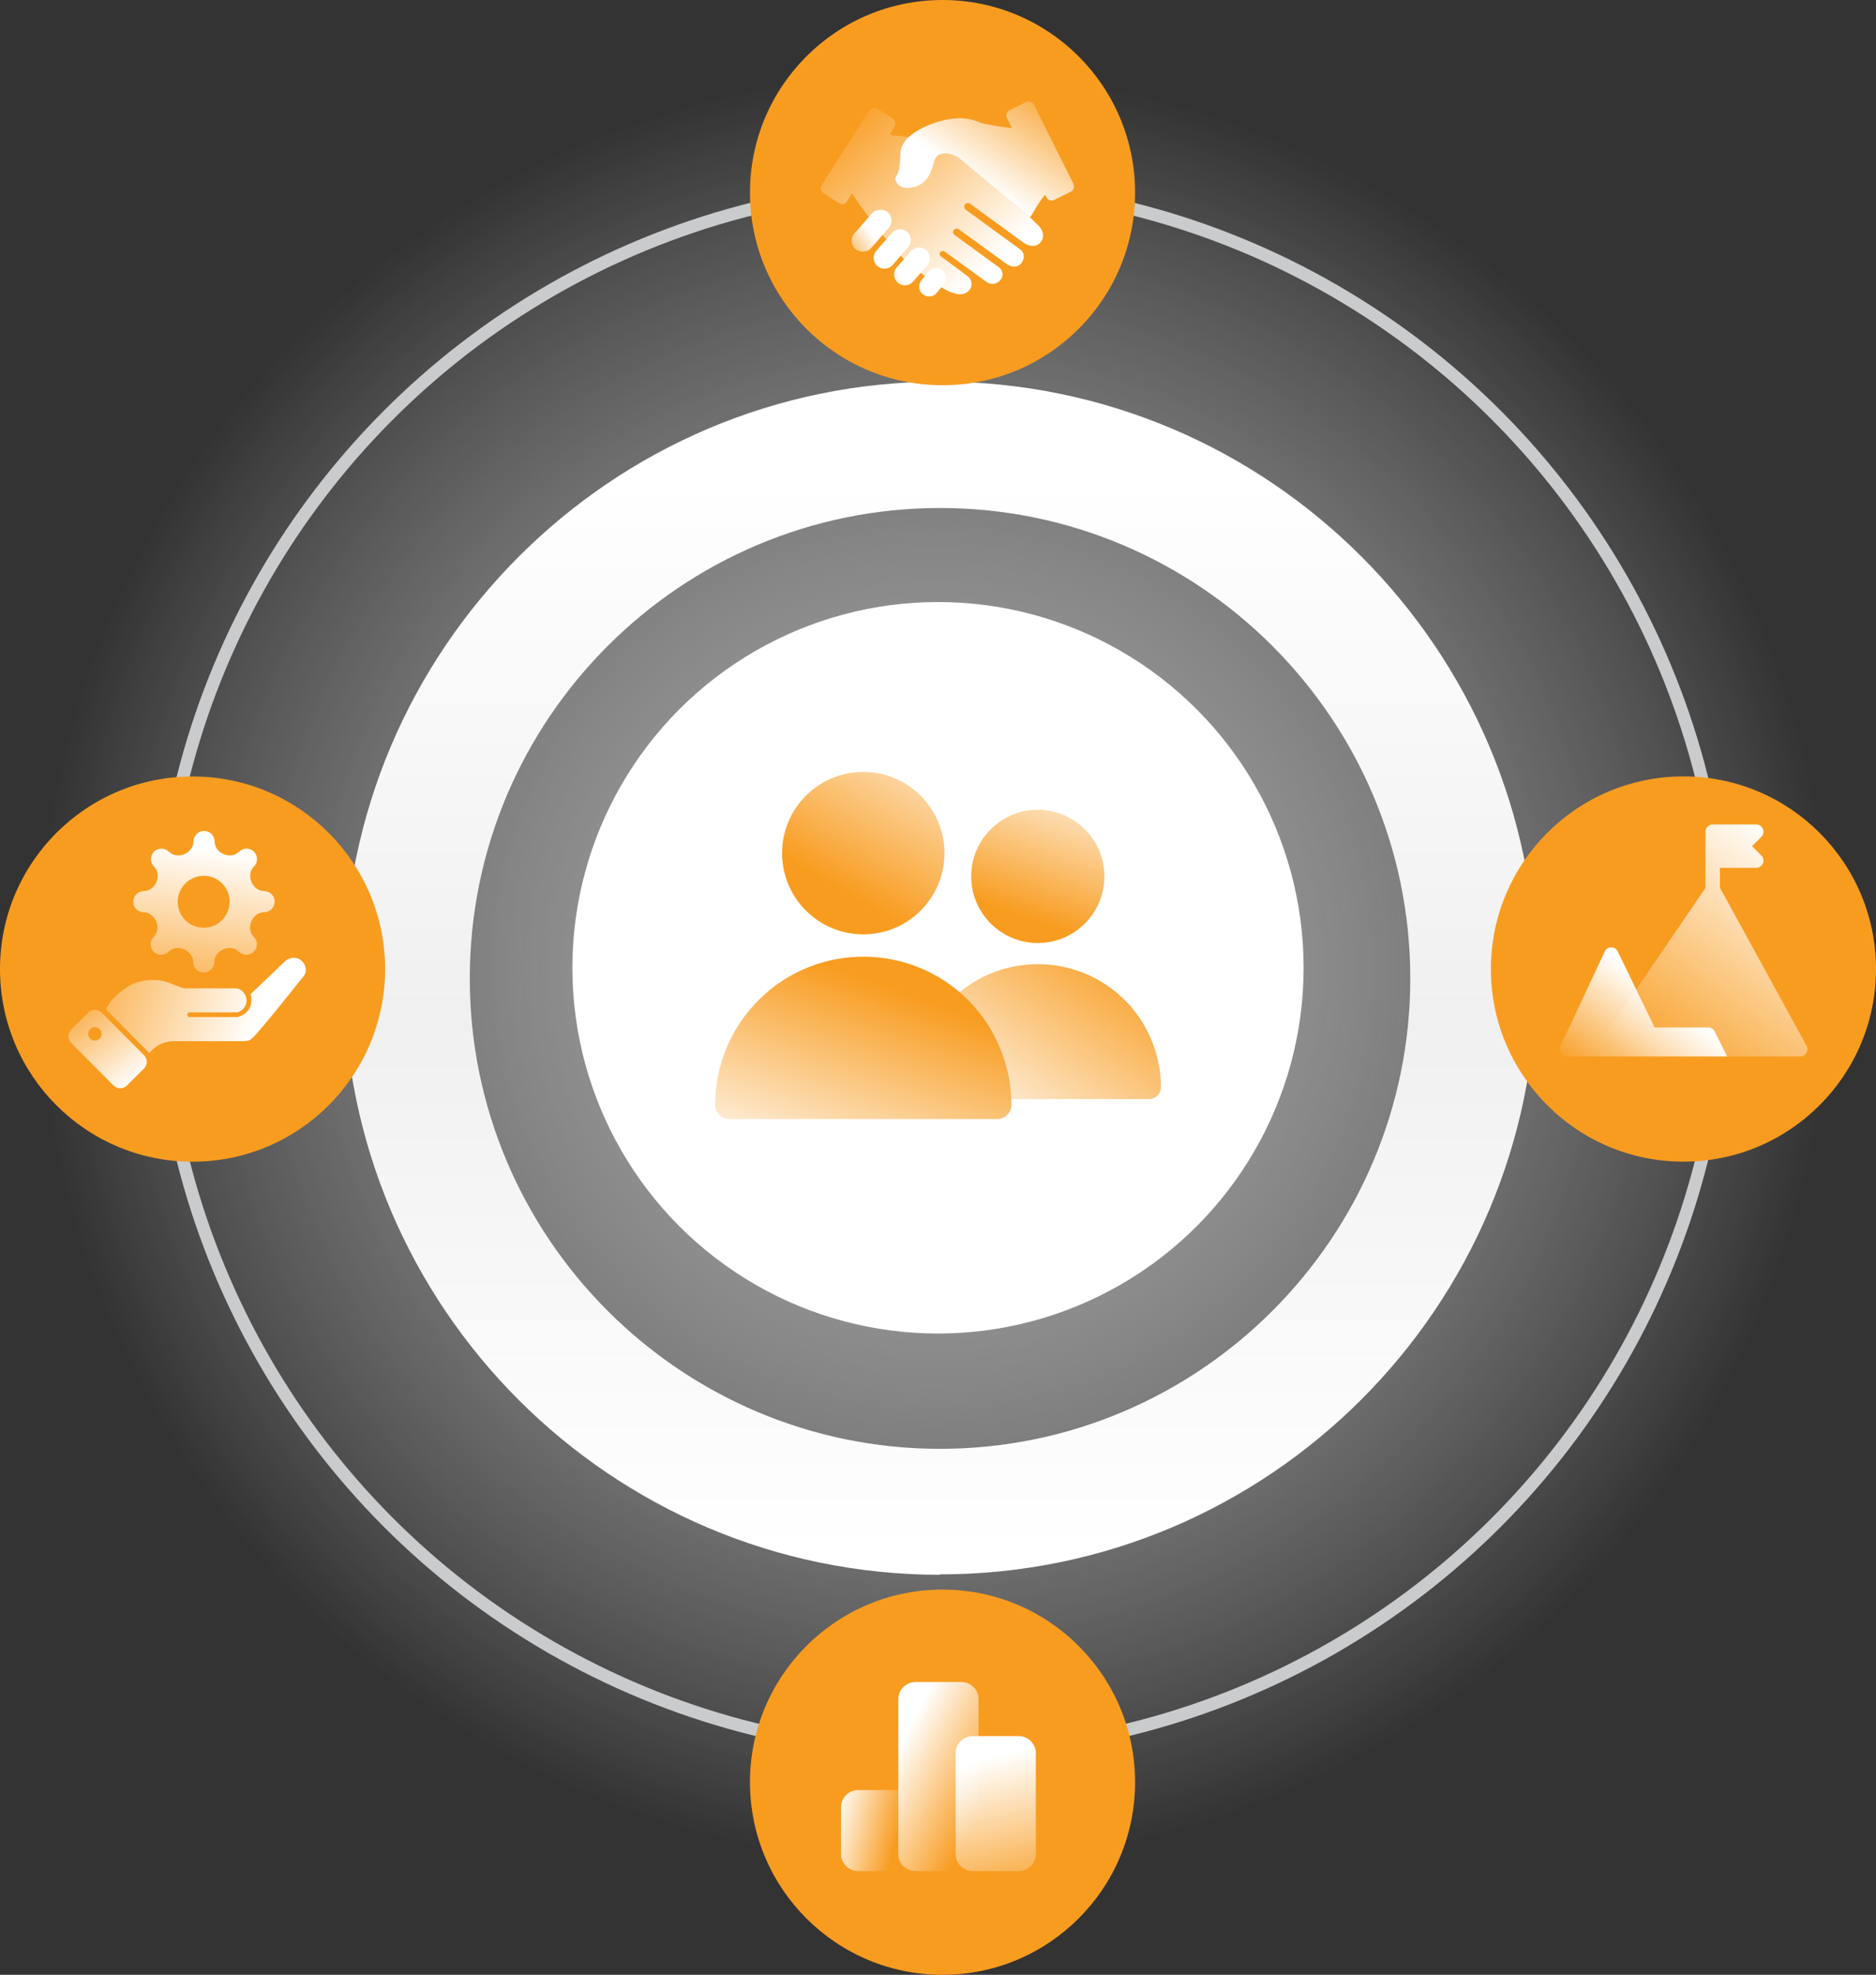 <?xml version="1.0" encoding="UTF-8"?>
<svg xmlns="http://www.w3.org/2000/svg" xmlns:xlink="http://www.w3.org/1999/xlink" id="_图层_1" width="360" height="378.83" viewBox="0 0 360 378.83">
  <rect x="0" y="0" width="360" height="378.83" fill="#333333" stroke="none"/>
  <defs>
    <style>.cls-1{fill:url(#_未命名的渐变_8);}.cls-1,.cls-2,.cls-3,.cls-4,.cls-5,.cls-6,.cls-7,.cls-8,.cls-9,.cls-10,.cls-11,.cls-12,.cls-13,.cls-14,.cls-15,.cls-16,.cls-17,.cls-18,.cls-19,.cls-20,.cls-21,.cls-22{stroke-width:0px;}.cls-2{fill:url(#_未命名的渐变_11);}.cls-3{fill:url(#_未命名的渐变_5);}.cls-23{fill:none;stroke:#cacbcd;stroke-dasharray:0 0 0 0 0 0 0 0 0 0 0 0;stroke-linecap:round;stroke-miterlimit:10;stroke-width:2.43px;}.cls-4{fill:url(#_未命名的渐变_10);}.cls-5{fill:url(#_未命名的渐变);}.cls-6{fill:url(#_未命名的渐变_17);}.cls-7{fill:url(#_未命名的渐变_7);}.cls-8{fill:#f89c20;}.cls-9{fill:url(#_未命名的渐变_19);}.cls-10{fill:url(#_未命名的渐变_2);}.cls-11{fill:url(#_未命名的渐变_16);}.cls-12{fill:url(#_未命名的渐变_13);}.cls-13{fill:#fff;}.cls-14{fill:url(#_未命名的渐变_4);}.cls-15{fill:url(#_未命名的渐变_15);}.cls-16{fill:url(#_未命名的渐变_3);}.cls-17{fill:url(#_未命名的渐变_6);}.cls-18{fill:url(#_未命名的渐变_12);}.cls-19{fill:url(#_未命名的渐变_20);}.cls-20{fill:url(#_未命名的渐变_18);}.cls-21{fill:url(#_未命名的渐变_9);}.cls-22{fill:url(#_未命名的渐变_14);}</style>
    <radialGradient id="_未命名的渐变" cx="179.21" cy="-148.63" fx="179.21" fy="-148.63" r="172.23" gradientTransform="translate(0 37.01) scale(1 -1)" gradientUnits="userSpaceOnUse">
      <stop offset="0" stop-color="#a6a6a6"></stop>
      <stop offset="1" stop-color="#fff" stop-opacity="0"></stop>
    </radialGradient>
    <linearGradient id="_未命名的渐变_2" x1="180.39" y1="-261" x2="180.39" y2="-54.16" gradientTransform="translate(0 37.01) scale(1 -1)" gradientUnits="userSpaceOnUse">
      <stop offset="0" stop-color="#fff"></stop>
      <stop offset=".5" stop-color="#f0f0f0"></stop>
      <stop offset="1" stop-color="#fff"></stop>
    </linearGradient>
    <linearGradient id="_未命名的渐变_3" x1="40.61" y1="627.73" x2="35.56" y2="662.65" gradientTransform="translate(0 -464.98)" gradientUnits="userSpaceOnUse">
      <stop offset="0" stop-color="#fff"></stop>
      <stop offset="1" stop-color="#fff" stop-opacity="0"></stop>
    </linearGradient>
    <linearGradient id="_未命名的渐变_4" x1="49.38" y1="660" x2="10.61" y2="647.57" gradientTransform="translate(0 -464.98)" gradientUnits="userSpaceOnUse">
      <stop offset="0" stop-color="#fff"></stop>
      <stop offset="1" stop-color="#fff" stop-opacity="0"></stop>
    </linearGradient>
    <linearGradient id="_未命名的渐变_5" x1="25.82" y1="672.7" x2="12.12" y2="655.52" gradientTransform="translate(0 -464.98)" gradientUnits="userSpaceOnUse">
      <stop offset="0" stop-color="#fff"></stop>
      <stop offset="1" stop-color="#fff" stop-opacity="0"></stop>
    </linearGradient>
    <linearGradient id="_未命名的渐变_6" x1="187.67" y1="500.02" x2="200.73" y2="479.65" gradientTransform="translate(0 -464.98)" gradientUnits="userSpaceOnUse">
      <stop offset="0" stop-color="#fff"></stop>
      <stop offset="1" stop-color="#fff" stop-opacity="0"></stop>
    </linearGradient>
    <linearGradient id="_未命名的渐变_7" x1="213.38" y1="603.46" x2="207.6" y2="608.01" gradientTransform="translate(497.39 -413.07) rotate(41.72) scale(.93) skewX(-14.08)" gradientUnits="userSpaceOnUse">
      <stop offset="0" stop-color="#fff"></stop>
      <stop offset="1" stop-color="#fff" stop-opacity="0"></stop>
    </linearGradient>
    <linearGradient id="_未命名的渐变_8" x1="214.14" y1="641.75" x2="208.36" y2="646.3" gradientTransform="translate(74.85 -540.6) rotate(-9.84) scale(.94) skewX(-19.02)" gradientUnits="userSpaceOnUse">
      <stop offset="0" stop-color="#fff"></stop>
      <stop offset="1" stop-color="#fff" stop-opacity="0"></stop>
    </linearGradient>
    <linearGradient id="_未命名的渐变_9" x1="238.66" y1="622.82" x2="232.89" y2="627.36" gradientTransform="translate(39.97 -500.36) rotate(-8.34) scale(.91) skewX(-16.32)" gradientUnits="userSpaceOnUse">
      <stop offset="0" stop-color="#fff"></stop>
      <stop offset="1" stop-color="#fff" stop-opacity="0"></stop>
    </linearGradient>
    <linearGradient id="_未命名的渐变_10" x1="196.78" y1="590.33" x2="191.01" y2="594.87" gradientTransform="translate(40.1 -511.72) rotate(-5.28) scale(.96 .98) skewX(-10.59)" gradientUnits="userSpaceOnUse">
      <stop offset="0" stop-color="#fff"></stop>
      <stop offset="1" stop-color="#fff" stop-opacity="0"></stop>
    </linearGradient>
    <linearGradient id="_未命名的渐变_11" x1="188.98" y1="516.82" x2="161.53" y2="485.87" gradientTransform="translate(0 -464.98)" gradientUnits="userSpaceOnUse">
      <stop offset="0" stop-color="#fff"></stop>
      <stop offset=".99" stop-color="#fff" stop-opacity="0"></stop>
    </linearGradient>
    <linearGradient id="_未命名的渐变_12" x1="159.68" y1="-311.76" x2="172.24" y2="-314.94" gradientTransform="translate(0 37.01) scale(1 -1)" gradientUnits="userSpaceOnUse">
      <stop offset="0" stop-color="#fff"></stop>
      <stop offset="1" stop-color="#fff" stop-opacity="0"></stop>
    </linearGradient>
    <linearGradient id="_未命名的渐变_13" x1="171.76" y1="-299.51" x2="189.29" y2="-308.52" gradientTransform="translate(0 37.01) scale(1 -1)" gradientUnits="userSpaceOnUse">
      <stop offset="0" stop-color="#fff"></stop>
      <stop offset="1" stop-color="#fff" stop-opacity="0"></stop>
    </linearGradient>
    <linearGradient id="_未命名的渐变_14" x1="188.99" y1="-300.49" x2="196.01" y2="-329.17" gradientTransform="translate(0 37.01) scale(1 -1)" gradientUnits="userSpaceOnUse">
      <stop offset="0" stop-color="#fff"></stop>
      <stop offset="1" stop-color="#fff" stop-opacity="0"></stop>
    </linearGradient>
    <linearGradient id="_未命名的渐变_15" x1="191.06" y1="682.04" x2="215.47" y2="646.47" gradientTransform="translate(0 -464.98)" gradientUnits="userSpaceOnUse">
      <stop offset="0" stop-color="#fef5e9"></stop>
      <stop offset="1" stop-color="#f89c20"></stop>
    </linearGradient>
    <linearGradient id="_未命名的渐变_16" x1="205.91" y1="613.33" x2="196.49" y2="640.88" gradientTransform="translate(0 -464.98)" gradientUnits="userSpaceOnUse">
      <stop offset="0" stop-color="#fef5e9"></stop>
      <stop offset="1" stop-color="#f89c20"></stop>
    </linearGradient>
    <linearGradient id="_未命名的渐变_17" x1="180.72" y1="602.6" x2="161.55" y2="635.74" gradientTransform="translate(0 -464.98)" gradientUnits="userSpaceOnUse">
      <stop offset="0" stop-color="#fef5e9"></stop>
      <stop offset="1" stop-color="#f89c20"></stop>
    </linearGradient>
    <linearGradient id="_未命名的渐变_18" x1="159.65" y1="691.96" x2="172.56" y2="655" gradientTransform="translate(0 -464.98)" gradientUnits="userSpaceOnUse">
      <stop offset="0" stop-color="#fef5e9"></stop>
      <stop offset="1" stop-color="#f89c20"></stop>
    </linearGradient>
    <linearGradient id="_未命名的渐变_19" x1="348.59" y1="629.8" x2="310.76" y2="680.9" gradientTransform="translate(0 -464.98)" gradientUnits="userSpaceOnUse">
      <stop offset="0" stop-color="#fff"></stop>
      <stop offset=".82" stop-color="#fff" stop-opacity="0"></stop>
    </linearGradient>
    <linearGradient id="_未命名的渐变_20" x1="320.31" y1="656.75" x2="303.93" y2="678.37" gradientTransform="translate(0 -464.98)" gradientUnits="userSpaceOnUse">
      <stop offset="0" stop-color="#fff"></stop>
      <stop offset=".82" stop-color="#fff" stop-opacity="0"></stop>
    </linearGradient>
  </defs>
  <circle class="cls-5" cx="179.21" cy="185.65" r="172.23"></circle>
  <path class="cls-10" d="M180.39,302.09c-63.09,0-114.4-51.32-114.4-114.4s51.32-114.48,114.4-114.48,114.4,51.32,114.4,114.4-51.32,114.4-114.4,114.4v.08h0ZM180.39,97.45c-49.75,0-90.24,40.49-90.24,90.24s40.49,90.24,90.24,90.24,90.24-40.49,90.24-90.24-40.49-90.24-90.24-90.24h0Z"></path>
  <path class="cls-13" d="M141.24,206.6c-.16.16-.39.31-.54.47-.23.23-.47.54-.71.79.39-.47.87-.87,1.26-1.33v.08h-.01Z"></path>
  <path class="cls-13" d="M219.23,169.33h0c0-.08-.16-.23-.16-.23l-.79-.54-.16-.16h0v-.08h-.31c-.08,0-.23,0-.23.16v.16c-2.43,2.82-5.1,5.33-7.77,7.77-2.74,2.59-5.64,5.18-8.55,7.61v29.34l-1.72-.31c-.79-.16-1.72-.31-3.38-.71-5.89-1.33-16.17-2.12-19.54-2.04-4.94.16-12.32.47-23.39,2.98-7.22,1.64-18.52,6.67-18.52,6.67,9.33-5.73,22.44-8.32,26.6-9.18,9.02-1.8,21.89-2.04,31.54-.08,5.64,1.18,6.67.47,6.67.47v-25.58h0v-29.74h0s0-.16-.16-.16h0l-.79-.54-.23-.16h-.08l-.08-.08c-.16,0-.39,0-.47.23h0c-2.59,5.97-5.49,11.61-9.1,17.03-2.98,4.48-6.43,8.55-10.12,12.48v21.81s-19.38-1.8-44.41,13.5c0,0,.08-.08.31-.23,2.67-1.97,20.4-14.83,40.96-14.83s.94.08,1.33.16c0,0-.08-18.37-.16-18.29v-45.2h0v-.16s-.08-.16-.16-.16h0l-1.02-.62h-.08c-.16,0-.31,0-.39.16h0s0,.08-.08.16h0c-.87,5.49-2.51,10.83-4.39,16.01-2.2,6.2-4.87,12.24-7.84,18.12-4.87,9.58-10.28,18.83-17.11,27.08-1.49,1.8-2.98,3.46-4.55,5.18.16-.16.39-.31.54-.47-.39.47-.87.87-1.26,1.33.23-.23.47-.54.71-.79-2.59,2.74-5.33,5.41-8.24,7.77h0v.08h0v6.9h0c2.98-1.26,6.12-2.2,9.26-2.98,8.16-2.2,16.55-3.53,24.95-4,12.17-.79,24.32.23,36.25,2.82,5.02,1.1,9.97,2.51,14.75,4.16h.16l.23-.16.87-.47h0c-.23.16.08-.16.16-.16h0v-.16h0v-51.63l-.08-.23h.03Z"></path>
  <circle class="cls-23" cx="180.83" cy="185.84" r="150.26"></circle>
  <circle class="cls-8" cx="36.95" cy="185.9" r="36.95"></circle>
  <circle class="cls-8" cx="180.87" cy="36.95" r="36.95"></circle>
  <circle class="cls-8" cx="323.05" cy="185.89" r="36.95"></circle>
  <circle class="cls-8" cx="180.87" cy="341.88" r="36.95"></circle>
  <circle class="cls-13" cx="180" cy="185.65" r="70.16"></circle>
  <path class="cls-16" d="M27.36,174.99l.44.04c1,.09,1.78.82,2.18,1.73.38.93.33,2.01-.31,2.77l-.28.33c-.33.38-.49.88-.47,1.38s.23.98.58,1.34c.35.35.84.56,1.33.58s1-.15,1.38-.47l.33-.28c.77-.65,1.85-.7,2.78-.31.92.38,1.64,1.19,1.73,2.18l.04.43c.04.5.26.98.65,1.32.37.34.86.53,1.36.53s.99-.19,1.36-.53.6-.81.65-1.32l.04-.43c.09-1,.82-1.79,1.74-2.18s2.01-.33,2.77.3l.33.28c.38.32.88.49,1.38.47s.98-.23,1.34-.58.56-.84.58-1.34-.15-1-.47-1.38l-.28-.33c-.65-.77-.7-1.85-.3-2.77.38-.92,1.19-1.64,2.18-1.73l.44-.04c.5-.05.98-.27,1.31-.65.34-.37.53-.86.53-1.36s-.19-.99-.52-1.36-.81-.6-1.31-.65l-.44-.04c-1-.09-1.78-.82-2.18-1.73-.38-.93-.33-2.01.31-2.77l.28-.33c.33-.38.49-.88.47-1.38s-.23-.98-.58-1.34c-.35-.35-.84-.56-1.33-.58s-1,.15-1.38.47l-.33.28c-.77.65-1.85.7-2.77.31s-1.64-1.19-1.72-2.18l-.04-.44c-.04-.5-.27-.98-.65-1.31s-.86-.52-1.36-.52-.99.19-1.36.53-.6.81-.65,1.31l-.04.44c-.09,1-.82,1.79-1.73,2.18-.93.38-2.01.33-2.77-.31l-.33-.28c-.38-.32-.88-.49-1.38-.47s-.98.23-1.34.58-.56.84-.58,1.34.15,1,.47,1.38l.28.33c.65.77.7,1.85.3,2.77s-1.19,1.64-2.18,1.73l-.44.04c-.5.05-.98.27-1.31.65-.34.37-.53.86-.53,1.36s.19.99.52,1.36c.33.37.81.6,1.31.65h-.03ZM39.11,168.01c.99,0,1.95.29,2.76.84.82.54,1.45,1.33,1.82,2.24.37.91.47,1.92.27,2.88s-.67,1.85-1.36,2.55-1.58,1.17-2.55,1.36-1.97.09-2.88-.28c-.91-.37-1.68-1.01-2.23-1.83-.54-.82-.84-1.78-.84-2.77,0-1.32.52-2.59,1.47-3.53.94-.94,2.21-1.46,3.53-1.46h0Z"></path>
  <path class="cls-14" d="M20.37,193.65l8.31,8.39s1.5-2.36,4.85-2.32,12.13,0,13.32,0,1.38-.24,3.54-2.77,6.58-8.04,7.9-9.72c1.31-1.68-.8-4.67-3.39-3.02l-6.81,6.5s1.07,3.39-2.5,4.39h-9.28s-.38-.02-.37-.45.42-.45.42-.45h9.09c.66,0,1.74-.84,1.85-2.06s-.86-2.53-2.04-2.54c-1.18-.02-9.08,0-9.76,0s-2.81-1.12-4.38-1.46c-1.57-.33-4.33-.13-6.07.82s-4.15,2.99-4.67,4.7h-.01Z"></path>
  <path class="cls-3" d="M27.61,202.39l-8.09-8.13c-.73-.73-1.9-.73-2.61,0l-3.23,3.21c-.73.73-.73,1.9,0,2.61l8.09,8.13c.73.73,1.9.73,2.61,0l3.23-3.21c.73-.73.73-1.9,0-2.61h0ZM18.21,199.62c-.72,0-1.29-.58-1.29-1.29s.58-1.29,1.29-1.29,1.29.58,1.29,1.29-.58,1.29-1.29,1.29Z"></path>
  <path class="cls-17" d="M205.99,35.26l-7.6-15.2c-.27-.54-.94-.78-1.49-.49l-3.17,1.58c-.54.27-.78.94-.49,1.49l.97,1.93s-4.82-.54-6.24-1.11c-1.42-.54-4.16-1.64-9.51.44-1.71.68-2.9,1.39-3.74,2.09-1.75,1.47-1.9,2.86-1.93,3.51-.04.97-.12,3.52-.77,4.24-.66.74.33,2.85,3.19,2.19,2.85-.66,3.51-2.92,4.08-5.08.26-.92.94-1.35,1.79-1.41.9-.08,1.97.26,2.92.85l13.65,11.42c.03-.05.16-.23.33-.5.43-.68,1.45-2.57,2.59-3.85l.25.5c.27.54.94.78,1.49.49l3.17-1.58c.54-.27.78-.94.49-1.49h0Z"></path>
  <rect class="cls-7" x="162.54" y="42.12" width="9.42" height="4.26" rx="2.13" ry="2.13" transform="translate(23.89 141.1) rotate(-48.86)"></rect>
  <path class="cls-1" d="M174.07,44.49h0c.86.76.95,2.06.2,2.92l-2.99,3.43c-.76.86-2.06.95-2.92.2h0c-.86-.76-.95-2.06-.2-2.92l2.99-3.43c.76-.86,2.06-.95,2.92-.2Z"></path>
  <path class="cls-21" d="M177.72,48.01h0c.87.76.95,2.07.19,2.93l-2.7,3.09c-.76.87-2.07.96-2.93.2h0c-.87-.76-.95-2.07-.19-2.93l2.7-3.09c.76-.87,2.07-.96,2.93-.2Z"></path>
  <path class="cls-4" d="M176.82,53.76l1.36-1.66c.67-.81,1.87-.93,2.68-.26h0c.81.67.93,1.87.26,2.68l-1.36,1.66c-.67.81-1.87.93-2.68.26h0c-.81-.67-.93-1.87-.26-2.68Z"></path>
  <path class="cls-2" d="M198.93,42.95c-.46-.4-.66-.7-1.21-1.19l-.06-.06-13.65-11.42c-.85-.51-1.78-.83-2.6-.84l-3.6-2.71c-1.19-.34-1.71-.16-2.58-.31-1.19-.22-2.87-.42-3.65-.4-.18,0-.49-.09-.87-.23l.95-1.49c.33-.51.18-1.21-.33-1.54l-2.99-1.91c-.51-.33-1.21-.18-1.54.33l-9.12,14.33c-.33.51-.18,1.21.33,1.54l2.99,1.91c.51.33,1.21.18,1.54-.33l1-1.56c.56,1.04,1.5,2.31,1.77,2.66,1.75,2.26,6.17,8.69,10.27,11.79,4.77,3.61,8.59,6.49,10.54,4,.58-.76.33-1.95-.4-2.51-1.63-1.25-5.08-3.76-5.08-3.76-.34-.25-.45-.53-.2-.87.25-.34.66-.27,1-.02l7.84,5.71c.98.71,2.12.41,2.77-.45.87-1.16-.19-2.22-.19-2.22l-8.64-6.29c-.33-.25-.44-.66-.19-1s.69-.34,1.02-.09l8.86,6.44c1,.77,1.99.93,2.76.33.7-.45,1.24-1.93.23-2.85l-10.49-7.65c-.34-.25-.5-.71-.25-1.05s.69-.37,1.04-.13l10.26,7.48c.66.43,1.93.99,2.96.15.98-.81,1.14-2.37-.44-3.76h-.02l-.03-.03Z"></path>
  <path class="cls-18" d="M161.4,355.63c0,1.82,1.47,3.3,3.3,3.3h8.79c1.82,0,3.3-1.47,3.3-3.3v-8.94c0-1.82-1.47-3.3-3.3-3.3h-8.79c-1.82,0-3.3,1.47-3.3,3.3v8.94Z"></path>
  <path class="cls-12" d="M172.39,355.63c0,1.82,1.47,3.3,3.3,3.3h8.79c1.82,0,3.3-1.47,3.3-3.3v-29.67c0-1.82-1.47-3.3-3.3-3.3h-8.79c-1.82,0-3.3,1.47-3.3,3.3v29.67Z"></path>
  <path class="cls-22" d="M183.38,355.63c0,1.82,1.47,3.3,3.3,3.3h8.79c1.82,0,3.3-1.47,3.3-3.3v-19.3c0-1.82-1.47-3.3-3.3-3.3h-8.79c-1.82,0-3.3,1.47-3.3,3.3v19.3Z"></path>
  <path class="cls-15" d="M216.08,192.09c-9.11-9.34-24.07-9.54-33.42-.42-4.56,4.45-7.14,10.54-7.14,16.9,0,1.25,1.01,2.27,2.27,2.27h42.72c1.25,0,2.27-1.01,2.27-2.27,0-2.4-.36-4.79-1.1-7.08-1.1-3.53-3.01-6.75-5.59-9.4h-.01Z"></path>
  <circle class="cls-11" cx="199.15" cy="168.12" r="12.78"></circle>
  <path class="cls-6" d="M165.66,179.24c8.61,0,15.58-6.98,15.58-15.58s-6.98-15.58-15.58-15.58-15.58,6.98-15.58,15.58h0c0,8.61,6.99,15.57,15.58,15.58Z"></path>
  <path class="cls-20" d="M186.05,192.11c-10.97-11.25-28.98-11.48-40.23-.51-5.48,5.35-8.59,12.69-8.59,20.35,0,1.5,1.22,2.72,2.72,2.72h51.42c1.5,0,2.72-1.22,2.72-2.72,0-2.88-.44-5.77-1.33-8.52-1.32-4.25-3.63-8.13-6.73-11.33h.02Z"></path>
  <path class="cls-9" d="M334.55,202.66h10.9c.49,0,.95-.26,1.2-.69s.26-.95.02-1.37l-16.62-30.3v-3.82h6.96c.56,0,1.07-.33,1.29-.86.22-.51.09-1.12-.3-1.51l-1.79-1.79,1.79-1.79c.4-.4.51-1,.3-1.51-.21-.51-.73-.86-1.29-.86h-8.35c-.77,0-1.39.61-1.39,1.39,0,.35,0,11.17,0,10.79l-22.08,32.36"></path>
  <path class="cls-19" d="M300.73,202.66h30.71l-2.4-4.8c-.23-.47-.72-.77-1.25-.77h-10.27l-7.13-14.67c-.25-.42-.68-.73-1.21-.68-.49,0-.95.27-1.19.7l-8.48,18.11c-.24.43-.24.96,0,1.39.25.43.71.7,1.2.7h.01Z"></path>
</svg>
